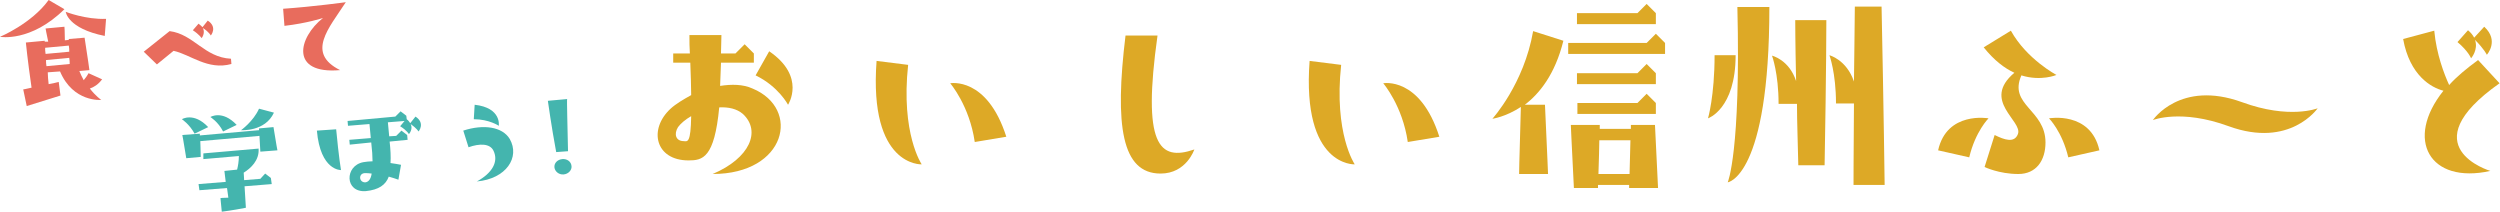 <?xml version="1.0" encoding="utf-8"?>
<!-- Generator: Adobe Illustrator 24.3.0, SVG Export Plug-In . SVG Version: 6.00 Build 0)  -->
<svg version="1.1" id="レイヤー_1" xmlns="http://www.w3.org/2000/svg" xmlns:xlink="http://www.w3.org/1999/xlink" x="0px"
	 y="0px" viewBox="0 0 570.4 48.3" style="enable-background:new 0 0 570.4 48.3;" xml:space="preserve">
<style type="text/css">
	.st0{fill:#E86C5D;}
	.st1{fill:#44B5AE;}
	.st2{fill:#DDA926;}
</style>
<g>
	<path class="st0" d="M0,8.4c0,0,7.2-3,11.1-8.4l3.6,2.1C7,9.7,0,8.4,0,8.4z M5.3,20.4c0,0,0.7-0.1,1.9-0.4
		C6.3,13.8,5.9,9.7,5.9,9.7l4.3-0.4l0,0.2L11,9.5c-0.4-1.8-0.6-3-0.6-3l4.3-0.4c0,0,0.1,1.1,0.1,3.1l0.9-0.1c0-0.1,0-0.1,0-0.2
		l3.6-0.3c0.7,4.4,1.1,7.4,1.1,7.4l-2.3,0.2c0.3,0.7,0.6,1.4,1,2.1c0.4-0.5,0.8-1,1.1-1.6l3.1,1.4c-0.9,1.2-1.9,1.8-2.8,2.1
		c1.3,1.7,2.6,2.6,2.6,2.6s-6.4,0.6-9.4-6.5l-2.8,0.2c0,0.8,0.1,1.8,0.2,2.7c0.7-0.1,1.5-0.3,2.3-0.5l0.4,3.1l-7.7,2.4L5.3,20.4z
		 M10.4,12.3l5.4-0.5c0-0.4,0-0.9-0.1-1.4l-5.4,0.5C10.3,11.3,10.3,11.8,10.4,12.3z M10.6,15.1l5.3-0.5c0-0.4,0-0.9-0.1-1.4
		l-5.3,0.5C10.5,14.1,10.5,14.6,10.6,15.1z M15,2.7c0,0,4.6,1.8,9.2,1.6l-0.3,3.9C15.4,6.5,15,2.7,15,2.7z"/>
	<path class="st0" d="M38.7,7.1c5.5,0.7,7.9,6,14,6.3l0.1,1.2c-5.4,1.5-9.4-2.2-13.2-3l-3.8,3.1l-3-2.9L38.7,7.1z M46.3,6.4
		C46.9,7.6,46,8.7,46,8.7s-0.5-0.8-2-1.8l1.3-1.5c0.4,0.3,0.7,0.6,0.9,0.8l1.2-1.5c2.3,1.5,0.7,3.4,0.7,3.4S47.7,7.3,46.3,6.4z"/>
	<path class="st0" d="M78.9,0.5c-3.9,6-9.1,11.6-1.3,15.5c-11.5,1-9.6-7.4-3.9-11.9c0,0-3.6,1.2-8.8,1.8l-0.3-3.9
		C71.7,1.5,78.9,0.5,78.9,0.5z"/>
	<path class="st1" d="M47.5,29l-3.1,1.5c-1.2-2.2-2.9-3.3-2.9-3.3S44.2,25.5,47.5,29z M45.8,35.8l-3.3,0.3c-0.7-4.4-0.9-5.3-0.9-5.3
		l4-0.3l0,0.4l13.5-1.2c0-0.1,0-0.3,0-0.4l3.3-0.3c0.7,4.4,0.9,5.3,0.9,5.3l-3.9,0.3c0,0,0-0.4-0.2-3.6l-13.5,1.2
		C45.7,33,45.8,34.2,45.8,35.8z M60.5,39.6l1.3,1L62,42l-6.2,0.5c0.1,1.3,0.2,3,0.3,4.9c-3,0.6-5.5,0.9-5.5,0.9l-0.3-3.1
		c0,0,0.6-0.1,1.8-0.1c-0.1-0.8-0.2-1.6-0.3-2.2l-6.3,0.5L45.3,42l6.2-0.5c-0.2-1.6-0.3-2.5-0.3-2.5l2.9-0.3
		c0.2-0.8,0.4-1.9,0.4-3.1l-8.1,0.7L46.4,35l12.6-1.1c0.2,2.7-1.8,4.5-3.4,5.5c0,0.4,0.1,1,0.1,1.7l3.7-0.3L60.5,39.6z M48,26.7
		c0,0,2.7-1.7,6,1.8L50.9,30C49.8,27.8,48,26.7,48,26.7z M55,29.7c0,0,2.8-2,4.1-4.9l3.4,0.9C60.5,30.1,55,29.7,55,29.7z"/>
	<path class="st1" d="M76.7,29.5c0.6,6.4,1.1,9.3,1.1,9.3s-4.7,0.2-5.5-9L76.7,29.5z M93.6,28.1l1.2-1.5c2.3,1.5,0.7,3.4,0.7,3.4
		s-0.4-0.7-1.8-1.7c0.6,1.2-0.4,2.3-0.4,2.3s-0.4-0.8-2-1.8l1-1.2l-3.8,0.3l0.3,3.2l1.6-0.1l1.2-1.2l1.3,1l0.1,1.1l-4.1,0.4
		c0.2,1.8,0.3,3.5,0.2,4.9c0.9,0.1,1.8,0.3,2.4,0.4L90.9,41c-0.6-0.2-1.4-0.5-2.2-0.7c-0.7,1.9-2.3,3-5.2,3.3
		c-4.9,0.4-4.9-5.8-0.6-6.6c0.6-0.1,1.4-0.2,2.1-0.2c0-1.1-0.1-2.6-0.3-4.3L79.8,33l-0.1-1.1l4.9-0.4l-0.3-3.2l-4.9,0.4l-0.1-1.1
		l10.9-1l1.2-1.2l1.3,1l0.1,0.8C93.2,27.5,93.4,27.8,93.6,28.1z M84.8,39.6c-0.6-0.1-1.2-0.1-1.6-0.1c-1.5,0.1-1.3,2.2,0.2,2.1
		C84,41.5,84.6,41,84.8,39.6z"/>
	<path class="st1" d="M108.8,41.4c3.5-1.9,5-4.5,3.8-7c-0.8-1.7-3.2-1.7-5.7-0.8l-1.2-3.8c4.6-1.5,8.9-0.9,10.6,1.9
		C118.7,35.9,115.5,40.8,108.8,41.4z M108.1,27.2c3.5,0,5.7,1.5,5.7,1.5s0.7-4.1-5.5-4.8L108.1,27.2z"/>
	<path class="st1" d="M129.6,34.5l-2.7,0.2c-1.1-5.9-1.9-11.7-1.9-11.7l4.4-0.4C129.3,22.6,129.5,29.3,129.6,34.5z M128.3,36.3
		c-1.1,0.1-1.9,0.9-1.8,1.9c0.1,0.9,1,1.7,2.1,1.6c1.1-0.1,1.9-1,1.8-1.9C130.3,36.8,129.3,36.2,128.3,36.3z"/>
</g>
<g>
	<path class="st2" d="M162.6,39.7c8.5-3.6,11.1-9.8,6.9-13.7c-1.4-1.2-3.3-1.6-5.4-1.5c-1.1,11.6-3.8,12.1-7,12.1
		c-7.6,0-9.2-7.1-4.1-11.8c1.2-1.1,2.9-2.1,4.7-3.1c0-2-0.1-4.5-0.2-7.4h-3.9v-2.1h3.8c-0.1-1.3-0.1-2.7-0.1-4.2h7.3
		c0,1.5-0.1,2.9-0.1,4.2h3.3l2.1-2.1l2.1,2.1v2.1h-7.5l-0.2,5.3c2.6-0.4,5.2-0.4,7.4,0.6C182.8,24.8,179.4,39.7,162.6,39.7z
		 M157.7,26.5c-1.4,0.8-2.4,1.7-3,2.5c-1,1.6-0.5,3.2,1.3,3.2C156.9,32.3,157.6,32.6,157.7,26.5z M179.8,23.9c0,0-2.2-4.2-7.4-6.7
		l3.1-5.5C184,17.5,179.8,23.9,179.8,23.9z"/>
	<path class="st2" d="M210.3,37.5c0,0-12.1,0.6-10.3-23.6l7.2,0.9C205.5,30.5,210.3,37.5,210.3,37.5z M229.6,31.2l-7.2,1.2
		c-1.2-8.3-5.6-13.4-5.6-13.4S225.2,17.4,229.6,31.2z"/>
	<path class="st2" d="M256.8,8.1h7.3c-3.5,24.9,0.3,28.8,8.4,26c0,0-1.8,5.5-7.7,5.5C255.9,39.6,254.3,28.6,256.8,8.1z"/>
	<path class="st2" d="M309.1,37.5c0,0-12.1,0.6-10.3-23.6l7.2,0.9C304.3,30.5,309.1,37.5,309.1,37.5z M328.4,31.2l-7.2,1.2
		c-1.2-8.3-5.6-13.4-5.6-13.4S324,17.4,328.4,31.2z"/>
	<path class="st2" d="M347,24.4c-3.5,2.3-6.5,2.7-6.5,2.7s7.2-7.9,9.3-20l6.9,2.2c-1.9,7.7-5.5,12.1-8.8,14.6h4.6
		c0.6,13,0.7,15.8,0.7,15.8h-6.6C346.6,39.6,346.6,38.1,347,24.4z M357.8,12.4V9.8h17.9l2.1-2.1l2.1,2.1v2.5H357.8z M358.4,28.5h6.6
		v0.9h7.1v-0.9h5.5l0.7,14.4h-6.6v-0.7h-7.1v0.7h-5.5C358.5,31.1,358.4,28.5,358.4,28.5z M359.8,5.5V3h13.8l2.1-2.1l2.1,2.1v2.5
		H359.8z M359.8,19.2v-2.5h13.8l2.1-2.1l2.1,2.1v2.5H359.8z M359.8,23.5h13.8l2.1-2.1l2.1,2.1v2.5h-17.9V23.5z M364.7,39.7h7.1
		L372,32h-7.1C364.9,33.6,364.8,36.1,364.7,39.7z"/>
	<path class="st2" d="M396,12.6c0,12.3-6.3,14.4-6.3,14.4s1.5-5.1,1.5-14.4H396z M394.2,41.6c0,0,3-6.9,2.2-40h7.3
		C403.7,40.4,394.2,41.6,394.2,41.6z M409.8,18.5c-0.2-8.7-0.2-13.9-0.2-13.9h7.1c0,0,0,11.4-0.4,33.1h-6c-0.1-5.1-0.3-9.8-0.3-14
		h-4.2c0-7-1.5-11-1.5-11S408.2,13.6,409.8,18.5z M429.3,1.6c0.5,24.1,0.7,40.6,0.7,40.6h-7.1c0,0,0-6.3,0.1-18.6h-4.1
		c0-7-1.5-11-1.5-11s3.9,1,5.6,6c0.1-4.9,0.1-10.7,0.2-17.1H429.3z"/>
	<path class="st2" d="M453.7,27c0,0-3,3-4.4,8.9l-7.1-1.6C444.2,25.3,453.7,27,453.7,27z M466.7,32.5c0,4.1-2.1,7.2-6.2,7.2
		c-4.4,0-7.7-1.6-7.7-1.6l2.3-7.3c2.2,1.1,4.5,1.9,5.3-0.2c1.2-3-8.4-7.6-0.8-14c-2.2-1-4.6-2.8-7-5.8l6.2-3.8
		c3.6,6.5,10.4,10.1,10.4,10.1s-3.5,1.5-8,0.1C458.2,24,466.7,25,466.7,32.5z M479,34.3l-7.1,1.6c-1.4-5.9-4.4-8.9-4.4-8.9
		S477,25.3,479,34.3z"/>
	<path class="st2" d="M491.2,27.4c0,0,6.2-9.2,20.3-4.1c10.9,4,17.3,1.4,17.3,1.4s-6.3,9.2-20.3,4.1
		C497.6,24.8,491.2,27.4,491.2,27.4z"/>
	<path class="st2" d="M548.3,8.9l7.1-1.9c0.5,5.4,2.3,10,3.4,12.4c1.7-1.9,4-3.8,6.6-5.7l4.9,5.3c-20.6,14.5-2.1,20-2.1,20
		c-13.9,3.1-19.6-7.2-10.7-18.3C554.7,20,549.8,17.2,548.3,8.9z M564.7,9.1c0.8,2.3-0.9,4.2-0.9,4.2s-0.6-1.6-3.1-3.7l2.4-2.7
		c0.7,0.6,1.1,1.1,1.4,1.7l2.3-2.5c3.5,3.2,0.6,6.4,0.6,6.4S566.8,11.2,564.7,9.1z"/>
</g>
</svg>
